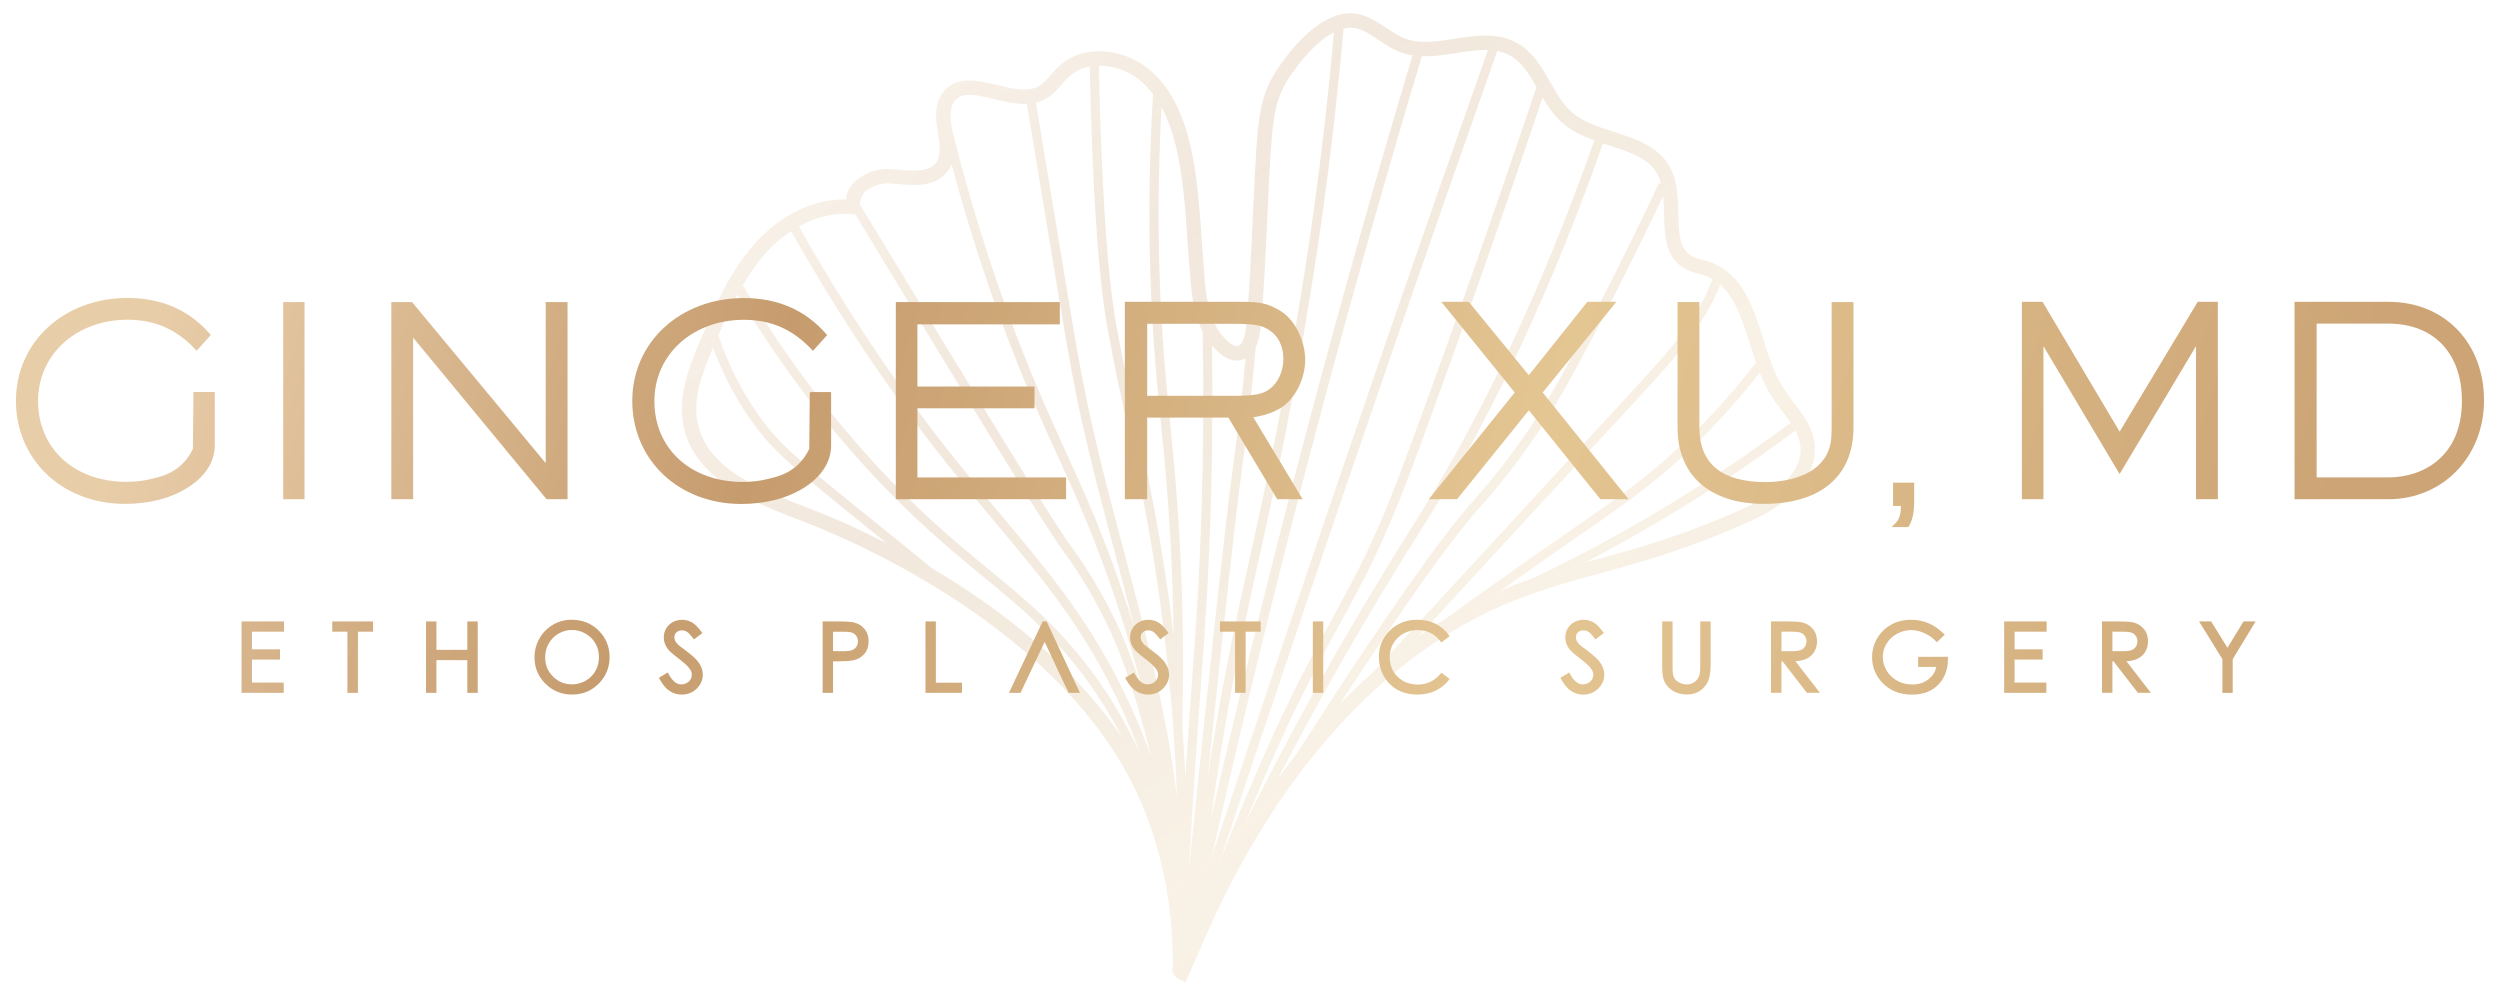 <?xml version="1.0" encoding="UTF-8"?><svg id="LOGO" xmlns="http://www.w3.org/2000/svg" xmlns:xlink="http://www.w3.org/1999/xlink" viewBox="0 0 1028 410"><defs><style>.cls-1{fill:url(#Degradado_sin_nombre_35-11);}.cls-2{fill:url(#Degradado_sin_nombre_35-7);}.cls-3{fill:url(#Degradado_sin_nombre_35-31);}.cls-4{fill:url(#Degradado_sin_nombre_35-19);}.cls-5{fill:url(#Degradado_sin_nombre_35-29);}.cls-6{fill:url(#Degradado_sin_nombre_35-3);}.cls-7{fill:url(#Degradado_sin_nombre_35-12);}.cls-8{fill:url(#Degradado_sin_nombre_35-4);}.cls-9{fill:url(#Degradado_sin_nombre_35-13);}.cls-10{fill:url(#Degradado_sin_nombre_35-2);}.cls-11{fill:url(#Degradado_sin_nombre_35-15);}.cls-12{fill:url(#Degradado_sin_nombre_35-18);}.cls-13{fill:url(#Degradado_sin_nombre_35-23);}.cls-14{fill:url(#Degradado_sin_nombre_35-8);}.cls-15{fill:url(#Degradado_sin_nombre_35-30);}.cls-16{fill:url(#Degradado_sin_nombre_35-5);}.cls-17{fill:url(#Degradado_sin_nombre_35-26);}.cls-18{fill:url(#Degradado_sin_nombre_35-9);}.cls-19{fill:url(#Degradado_sin_nombre_35-14);}.cls-20{fill:url(#Degradado_sin_nombre_35-10);}.cls-21{fill:url(#Degradado_sin_nombre_35-16);}.cls-22{fill:url(#Degradado_sin_nombre_35);opacity:.24;}.cls-23{fill:url(#Degradado_sin_nombre_35-20);}.cls-24{fill:url(#Degradado_sin_nombre_35-17);}.cls-25{fill:url(#Degradado_sin_nombre_35-24);}.cls-26{fill:url(#Degradado_sin_nombre_35-28);}.cls-27{fill:url(#Degradado_sin_nombre_35-27);}.cls-28{fill:url(#Degradado_sin_nombre_35-6);}.cls-29{fill:url(#Degradado_sin_nombre_35-21);}.cls-30{fill:url(#Degradado_sin_nombre_35-25);}.cls-31{fill:url(#Degradado_sin_nombre_35-22);}</style><linearGradient id="Degradado_sin_nombre_35" x1="365.08" y1="-4.1" x2="763.14" y2="428.69" gradientTransform="matrix(1, 0, 0, 1, 0, 0)" gradientUnits="userSpaceOnUse"><stop offset="0" stop-color="#e8cda9"/><stop offset=".27" stop-color="#c69c6e"/><stop offset=".6" stop-color="#e4c693"/><stop offset=".94" stop-color="#cca475"/></linearGradient><linearGradient id="Degradado_sin_nombre_35-2" x1="52.65" y1="165.08" x2="954.44" y2="427.08" xlink:href="#Degradado_sin_nombre_35"/><linearGradient id="Degradado_sin_nombre_35-3" x1="72.37" y1="97.22" x2="974.15" y2="359.22" xlink:href="#Degradado_sin_nombre_35"/><linearGradient id="Degradado_sin_nombre_35-4" x1="58.05" y1="146.51" x2="959.83" y2="408.5" xlink:href="#Degradado_sin_nombre_35"/><linearGradient id="Degradado_sin_nombre_35-5" x1="63.99" y1="126.06" x2="965.77" y2="388.05" xlink:href="#Degradado_sin_nombre_35"/><linearGradient id="Degradado_sin_nombre_35-6" x1="79.94" y1="71.15" x2="981.72" y2="333.15" xlink:href="#Degradado_sin_nombre_35"/><linearGradient id="Degradado_sin_nombre_35-7" x1="86.79" y1="47.59" x2="988.57" y2="309.59" xlink:href="#Degradado_sin_nombre_35"/><linearGradient id="Degradado_sin_nombre_35-8" x1="97.39" y1="11.09" x2="999.17" y2="273.08" xlink:href="#Degradado_sin_nombre_35"/><linearGradient id="Degradado_sin_nombre_35-9" x1="105.98" y1="-18.47" x2="1007.76" y2="243.52" xlink:href="#Degradado_sin_nombre_35"/><linearGradient id="Degradado_sin_nombre_35-10" x1="116.51" y1="-54.71" x2="1018.29" y2="207.28" xlink:href="#Degradado_sin_nombre_35"/><linearGradient id="Degradado_sin_nombre_35-11" x1="123.86" y1="-80.01" x2="1025.64" y2="181.98" xlink:href="#Degradado_sin_nombre_35"/><linearGradient id="Degradado_sin_nombre_35-12" x1="98.07" y1="8.77" x2="999.85" y2="270.76" xlink:href="#Degradado_sin_nombre_35"/><linearGradient id="Degradado_sin_nombre_35-13" x1="-36.04" y1="216.71" x2="1001.01" y2="518.01" xlink:href="#Degradado_sin_nombre_35"/><linearGradient id="Degradado_sin_nombre_35-14" x1="-33.11" y1="206.62" x2="1003.94" y2="507.91" xlink:href="#Degradado_sin_nombre_35"/><linearGradient id="Degradado_sin_nombre_35-15" x1="-29.26" y1="193.38" x2="1007.78" y2="494.67" xlink:href="#Degradado_sin_nombre_35"/><linearGradient id="Degradado_sin_nombre_35-16" x1="-25.75" y1="181.3" x2="1011.3" y2="482.59" xlink:href="#Degradado_sin_nombre_35"/><linearGradient id="Degradado_sin_nombre_35-17" x1="-20.8" y1="164.24" x2="1016.25" y2="465.53" xlink:href="#Degradado_sin_nombre_35"/><linearGradient id="Degradado_sin_nombre_35-18" x1="-17.78" y1="153.87" x2="1019.26" y2="455.16" xlink:href="#Degradado_sin_nombre_35"/><linearGradient id="Degradado_sin_nombre_35-19" x1="-14.67" y1="143.17" x2="1022.37" y2="444.46" xlink:href="#Degradado_sin_nombre_35"/><linearGradient id="Degradado_sin_nombre_35-20" x1="-10.83" y1="129.93" x2="1026.22" y2="431.22" xlink:href="#Degradado_sin_nombre_35"/><linearGradient id="Degradado_sin_nombre_35-21" x1="-7.63" y1="118.92" x2="1029.42" y2="420.21" xlink:href="#Degradado_sin_nombre_35"/><linearGradient id="Degradado_sin_nombre_35-22" x1="-5.38" y1="111.19" x2="1031.66" y2="412.49" xlink:href="#Degradado_sin_nombre_35"/><linearGradient id="Degradado_sin_nombre_35-23" x1="-2.21" y1="100.27" x2="1034.84" y2="401.56" xlink:href="#Degradado_sin_nombre_35"/><linearGradient id="Degradado_sin_nombre_35-24" x1="3.1" y1="81.98" x2="1040.15" y2="383.27" xlink:href="#Degradado_sin_nombre_35"/><linearGradient id="Degradado_sin_nombre_35-25" x1="6.64" y1="69.81" x2="1043.69" y2="371.1" xlink:href="#Degradado_sin_nombre_35"/><linearGradient id="Degradado_sin_nombre_35-26" x1="9.56" y1="59.76" x2="1046.61" y2="361.05" xlink:href="#Degradado_sin_nombre_35"/><linearGradient id="Degradado_sin_nombre_35-27" x1="13.6" y1="45.83" x2="1050.65" y2="347.13" xlink:href="#Degradado_sin_nombre_35"/><linearGradient id="Degradado_sin_nombre_35-28" x1="17.25" y1="33.26" x2="1054.3" y2="334.56" xlink:href="#Degradado_sin_nombre_35"/><linearGradient id="Degradado_sin_nombre_35-29" x1="-39.16" y1="227.45" x2="997.89" y2="528.74" xlink:href="#Degradado_sin_nombre_35"/><linearGradient id="Degradado_sin_nombre_35-30" x1="20.15" y1="23.29" x2="1057.2" y2="324.58" xlink:href="#Degradado_sin_nombre_35"/><linearGradient id="Degradado_sin_nombre_35-31" x1="24.09" y1="9.73" x2="1061.14" y2="311.02" xlink:href="#Degradado_sin_nombre_35"/></defs><path class="cls-22" d="M746.13,182.11c-.9-6.59-4.82-11.73-8.62-16.71-1.62-2.12-3.15-4.12-4.45-6.22-3.53-5.71-5.8-12.87-8-19.79-4.21-13.28-8.56-27.01-22.1-31.68-.95-.33-1.92-.59-2.89-.86-1.53-.41-2.98-.8-4.19-1.45-5.42-2.93-5.58-9.79-5.77-17.75-.14-6.24-.29-12.7-3.06-18.22-4.56-9.13-14.12-12.21-23.36-15.19-6.29-2.03-12.79-4.12-17.35-8.1-3.64-3.18-6.15-7.59-8.82-12.26-3.52-6.18-7.16-12.57-13.74-16.22-8.01-4.45-16.97-3.06-25.64-1.71-7.32,1.14-14.24,2.22-20.35-.08-2.65-1-5.09-2.63-7.67-4.35-2.93-1.96-5.96-3.98-9.51-5.19-16.88-5.77-33.06,18.45-36.14,23.36-7.04,11.26-7.44,19.77-9.12,55.58-.24,5.1-.51,10.76-.82,17.07l-.06,1.2c-.34,6.72-.68,13.67-1.22,20.46-.09,1.07-.16,2.21-.22,3.37-.26,4.34-.55,9.26-1.96,12.73-.49,1.21-1.4,2.1-2.26,2.23-.95,.14-2.23-.5-3.75-1.83-8.39-7.33-9.23-18.93-10.04-30.14-.09-1.24-.18-2.46-.28-3.67-.27-3.29-.49-6.58-.72-9.88-.83-11.96-1.69-24.33-4.4-36.35-3.36-14.94-9.11-25.51-17.57-32.33-9.78-7.89-26.09-10.43-36.45-1.04-1.29,1.17-2.42,2.46-3.5,3.7-1.67,1.91-3.24,3.71-5.15,4.75-4.47,2.43-10.78,.91-16.89-.57-8.03-1.94-17.13-4.14-22.58,3.39-3.59,4.96-2.64,11.07-1.8,16.46,.73,4.7,1.42,9.13-.8,12.1-2.9,3.88-8.92,3.38-15.35,2.86-1.34-.11-2.67-.22-3.94-.28-6.38-.32-13.59,3.22-16.41,8.05-.85,1.45-1.28,2.96-1.31,4.45-13.06-.3-26.73,6.21-37.32,17.96-10.29,11.42-16.34,25.49-22.19,39.1-4.26,9.9-10.1,23.46-7.2,36.59,4.82,21.86,29.28,31.21,48.92,38.72l1.08,.41c15.5,5.93,94.6,38.6,130.34,99.83,11.87,20.33,18.3,43.36,20.19,66.75,.25,3.15,.43,6.3,.53,9.46,.05,1.67,.08,3.34,.1,5.01,.01,1.18-.48,3.15-.08,4.22,.8,2.14,3.41,2.94,5.25,3.93,5.74-13.16,11.28-26.41,17.84-39.19,20.97-40.88,58.48-94.56,118.03-118.17,11.57-4.59,23.87-7.96,35.76-11.21,5.97-1.63,12.13-3.32,18.17-5.15,14.34-4.35,28.55-9.68,42.22-15.85,10.9-4.92,28.84-15.65,26.59-32.3Zm-13.32-13.11c1.24,1.62,2.44,3.21,3.53,4.81-30.41,22.64-62.84,42.61-96.45,59.33-3.2,1.59-6.43,3.14-9.67,4.68-3.03,1.03-6.04,2.13-9.01,3.31-1.43,.57-2.84,1.17-4.24,1.77,.05-.04,.1-.07,.15-.11,11.99-8.52,21.54-15.14,29.97-20.98,20.86-14.44,32.35-22.4,46.86-36.04,10.49-9.86,20.45-20.78,29.66-32.48,1.26,3.15,2.69,6.2,4.42,9.01,1.45,2.35,3.14,4.56,4.78,6.7Zm-13.38-27.82c.84,2.65,1.69,5.33,2.63,7.98-9.48,12.24-19.79,23.63-30.68,33.86-14.31,13.45-25.71,21.35-46.42,35.68-8.44,5.84-18.01,12.47-30.01,21-6.76,4.81-13.48,9.65-20.12,14.48-3.99,2.39-7.86,4.91-11.61,7.53l92.23-100.02c11.76-12.75,25.04-27.18,31.95-44.66,6.09,5.4,9.01,14.56,12.05,24.14Zm-37.65-69.11c.54,1.07,.95,2.24,1.26,3.46l-.78-.37c-8.25,17.45-24.39,50.89-39.92,78.88-4.24,7.64-9.14,16.11-16.22,26.25-9.29,13.3-17.48,22.47-20.17,25.49l-.39,.44c-14.1,15.85-38.42,50.72-72.3,103.63-2.69,3.43-5.29,6.89-7.76,10.35,25.85-49.82,48.01-85.13,58.82-102.33l2.9-4.63c26.8-42.99,50.98-94.89,71.93-154.26,.91,.3,1.83,.6,2.74,.89,8.45,2.72,16.43,5.3,19.88,12.2Zm-39.3-21.47c3.8,3.32,8.39,5.42,13.12,7.14-20.86,59.1-44.91,110.74-71.56,153.5l-2.89,4.62c-11.16,17.77-34.4,54.75-61.33,107.14-2.59,5.03-5.16,10.12-7.7,15.22,8.72-21.33,18.07-42.51,28.7-62.86,2.97-5.7,6.05-11.34,9.13-16.98,5.43-9.95,11.04-20.24,15.98-30.68,7.2-15.22,13.03-30.74,19.35-48.01,16.88-46.04,33.36-92.97,49.04-139.58,2.25,3.8,4.75,7.52,8.17,10.5Zm-10.67-14.84c-15.98,47.6-32.82,95.58-50.07,142.62-6.3,17.18-12.09,32.62-19.22,47.69-4.89,10.35-10.48,20.59-15.88,30.49-3.09,5.66-6.17,11.33-9.16,17.04-13.66,26.15-25.2,53.58-35.98,80.94,10.4-31.39,20.94-62.92,31.48-94.14,26.91-79.73,54.72-160.26,82.69-239.42,1.84,.35,3.61,.93,5.27,1.85,4.81,2.67,7.82,7.6,10.87,12.92Zm-32.72-13.96c4.43-.69,8.72-1.33,12.73-1.21-27.86,78.9-55.58,159.15-82.4,238.6-10.41,30.84-20.82,61.97-31.09,92.98,1.99-8.84,4-17.68,6.04-26.48,23.38-101.15,50.41-202.94,80.31-302.59,4.8,.19,9.66-.56,14.42-1.31Zm-40.35-9.87c2.83,.97,5.41,2.69,8.14,4.52,2.75,1.83,5.58,3.73,8.87,4.97,1.68,.63,3.38,1.04,5.1,1.31-29.84,99.51-56.82,201.13-80.16,302.12-.92,3.97-1.83,7.96-2.74,11.94,1.63-11.95,3.4-23.83,5.37-35.54,4.75-28.16,9.34-48.85,14.19-70.76,5.57-25.11,11.32-51.08,18.43-92.29,3.15-18.26,5.68-34.45,7.97-50.95,3.48-25.03,6.35-50.42,8.55-75.48,2.13-.52,4.25-.54,6.27,.16Zm-39.54,112.55c.54-6.88,.89-13.87,1.23-20.63l.06-1.2c.32-6.32,.58-11.99,.82-17.09,1.62-34.56,2.01-42.77,8.22-52.72,4.07-6.51,11.41-15.67,19.01-19.57-2.17,24.41-4.97,49.11-8.36,73.47-2.29,16.46-4.81,32.61-7.95,50.83-7.09,41.12-12.84,67.04-18.39,92.11-4.87,21.96-9.46,42.7-14.23,70.94-1.05,6.23-2.04,12.52-2.99,18.82,6.97-66.64,11.65-108.79,13.95-125.62l.05-.4c1.12-8.19,2.19-16.62,3.15-25.06,.98-8.5,1.83-17.05,2.61-25.57,.07-.15,.15-.3,.22-.45,1.78-4.38,2.1-9.81,2.38-14.61,.07-1.13,.13-2.22,.22-3.26Zm-17.99,20.49c2.95,2.58,5.72,3.64,8.5,3.23,.87-.13,1.71-.43,2.49-.84-.66,6.87-1.39,13.74-2.17,20.58-.96,8.41-2.02,16.82-3.14,24.97l-.06,.4c-2.73,19.89-8.76,75.08-17.96,164.19,.27-4.74,.55-9.48,.84-14.24,1.76-29.38,3.22-49.56,4.39-65.78,.68-9.47,1.27-17.61,1.76-25.47,2.24-35.36,3.06-72.33,2.5-109.96,.87,1.01,1.8,1.99,2.85,2.91Zm-13.04-47.74c.23,3.32,.46,6.63,.73,9.94,.1,1.19,.19,2.4,.27,3.62,.61,8.44,1.3,17.68,5.35,25.53,.74,39.53-.07,78.37-2.41,115.45-.5,7.85-1.08,15.98-1.76,25.44-.83,11.5-1.8,25.02-2.92,42.38-.33-7.05-.75-14.09-1.26-21.13,.64-24.83,.3-50.17-1.06-75.39-1.12-20.83-2.6-35.67-4.03-50.03-1.43-14.35-2.78-27.9-3.72-46.52-1.35-26.95-1.25-54.64,.25-82.42,2.65,4.87,4.74,10.73,6.3,17.66,2.61,11.58,3.45,23.72,4.27,35.46Zm-19.77-64.49c2.1,1.69,3.99,3.71,5.73,5.99-1.8,29.63-1.98,59.23-.54,87.98,.94,18.71,2.3,32.31,3.73,46.7,1.43,14.31,2.9,29.12,4.02,49.85,.68,12.65,1.08,25.32,1.24,37.94-2.85-23.84-6.77-47.56-11.73-71.01-1.26-5.96-2.59-11.9-3.92-17.85-1.32-5.92-2.65-11.84-3.9-17.78v-.04c-.4-1.95-2.45-12.13-4.01-20.79-5.48-30.37-6.87-90.59-7.15-106.71,5.97-.06,12.14,2.18,16.53,5.71Zm-38.56,8c2.84-1.55,4.84-3.84,6.78-6.06,1.02-1.17,1.98-2.26,3.02-3.21,2.43-2.2,5.36-3.51,8.47-4.09,.29,16.6,1.71,76.55,7.2,107.02,1.57,8.7,3.62,18.91,4.03,20.94,1.26,5.95,2.59,11.89,3.91,17.83,1.33,5.93,2.66,11.86,3.91,17.81,9.53,44.98,15.16,90.9,16.84,136.89-4.07-34.24-13.02-67.95-21.75-100.81-5.58-20.99-11.34-42.69-15.75-64.19-2.85-13.89-5.21-28.13-7.49-41.9l-13.04-78.75c1.33-.32,2.62-.79,3.87-1.47Zm-37.51,1.09c2.97-4.11,8.17-3.1,16.39-1.1,4.33,1.05,9.02,2.18,13.52,1.99l13.06,78.87c2.29,13.81,4.65,28.08,7.52,42.04,4.43,21.61,10.21,43.37,15.8,64.4,2.7,10.16,5.42,20.41,8.01,30.73-.99-3.2-2-6.4-3.06-9.62-9.19-28.01-17.17-45.54-25.63-64.09-3.03-6.64-6.16-13.51-9.36-20.93-15.02-34.76-27.49-72.15-37.14-111.14-.66-4.32-1.13-8.36,.89-11.15Zm-32.78,34.73c1.85-.74,3.76-1.25,5.79-1.15,1.22,.06,2.48,.17,3.76,.27,7.38,.6,15.7,1.28,20.57-5.21,.71-.95,1.2-1.95,1.6-2.97,9.15,34.29,20.51,67.24,33.85,98.12,3.22,7.45,6.36,14.34,9.39,21,8.41,18.45,16.35,35.88,25.47,63.7,4.14,12.62,7.78,25.18,10.85,37.29-5.18-17.08-9.22-26.31-12.51-33.1-4.4-9.07-9.49-17.81-15.11-25.96-1.7-2.46-3.02-4.26-3.33-4.67-6.82-9.3-35.88-56.39-86.34-139.91,.18-1.66,.6-3.23,1.71-4.62,1.16-1.45,2.62-2.12,4.29-2.79Zm-10.3,11.43c.73,.05,1.45,.13,2.17,.23,.1,.01,.2,0,.3,.01,49.65,82.17,78.31,128.58,85.15,137.89,.28,.39,1.58,2.15,3.25,4.56,5.52,7.99,10.51,16.56,14.82,25.46,3.38,6.98,7.58,16.61,13.06,35.09,1.93,6.51,3.71,13.15,5.38,19.87-2.45-6.75-5.13-13.4-8.08-19.91-15.1-33.44-32.77-54.51-53.22-78.9-7.99-9.54-16.26-19.4-25.18-30.89-21.16-27.26-40.77-56.96-58.4-88.3,6.76-3.73,13.97-5.58,20.74-5.12Zm-34.26,15.94c3.14-3.49,6.62-6.46,10.29-8.87,17.7,31.46,37.4,61.28,58.65,88.67,8.96,11.55,17.25,21.44,25.27,31,20.27,24.18,37.78,45.07,52.67,78.04,2.58,5.71,4.95,11.54,7.14,17.44-6.45-14.09-14.27-26.98-23.49-38.57-12.49-15.72-24.68-25.76-38.79-37.39-14.15-11.65-30.18-24.86-49.98-46.87-19.34-21.49-36.6-45.08-51.32-70.11,2.78-4.74,5.9-9.25,9.57-13.33Zm17.25,104.92c-19.27-7.37-41.12-15.72-45.26-34.47-2.2-9.97,1.41-20.18,6.2-31.45,4.09,11.05,9.41,21.22,15.91,30.3,8.93,12.48,16.93,18.95,46.71,43.03l8.83,7.15c-14.67-7.53-26.28-12.23-31.31-14.15l-1.08-.41Zm50.98,24.81c-3.74-3.05-8.09-6.59-12.93-10.51l-12.12-9.81c-29.46-23.83-37.38-30.23-46.01-42.3-7.04-9.83-12.66-21-16.78-33.21,2.45-5.66,5.01-11.33,7.93-16.78,14.61,24.55,31.62,47.7,50.64,68.84,19.99,22.21,36.13,35.52,50.38,47.26,13.95,11.49,26,21.42,38.24,36.82,7.23,9.09,13.57,19.02,19.07,29.71-20.7-31-51.73-54.24-78.42-70.02Zm167.63,55.93c26.32-40.33,45.64-67.49,57.54-80.86l.39-.43c2.73-3.06,11.03-12.36,20.45-25.84,7.18-10.27,12.14-18.85,16.43-26.58,14.52-26.17,29.56-57.06,38.23-75.3,.22,2.36,.29,4.8,.34,7.22,.21,8.98,.43,18.26,8.87,22.82,1.81,.98,3.66,1.47,5.45,1.96,.84,.23,1.69,.45,2.51,.74,1.15,.4,2.2,.9,3.2,1.47-6.53,17.21-19.83,31.64-31.57,44.37l-108.31,117.47c-4.72,4.18-9.22,8.51-13.51,12.97Zm166.27-80.56c-13.44,6.07-27.41,11.31-41.51,15.58-5.96,1.81-12.08,3.48-18.01,5.11-1.96,.54-3.94,1.08-5.93,1.63,30.09-15.66,59.17-33.88,86.62-54.29,.98,1.88,1.71,3.8,1.98,5.85,1.74,12.85-13.76,21.87-23.16,26.11Z"/><g><path class="cls-10" d="M79.33,184.55c-1.45,3.06-3.46,5.62-5.97,7.63-3.61,2.89-7.31,3.81-10.88,4.7-3.33,.83-6.86,1.25-10.48,1.25-21.39,0-36.34-13.66-36.34-33.22s16.15-33.44,36.76-33.44c11.17,0,20,3.84,27.8,12.09l.64,.67,5.83-6.47-.5-.57c-8.49-9.73-19.85-14.67-33.78-14.67-26.14,0-45.85,18.18-45.85,42.29s18.88,42.39,44.89,42.39c4.65,0,9.24-.55,13.67-1.62,10.7-2.67,23.2-10.17,23.2-22.56v-21.84h-8.77l-.23,23.38Z"/><path class="cls-6" d="M332.99,161.33l-.23,23.26c-1.45,3.06-3.46,5.62-5.97,7.63-3.61,2.89-7.31,3.81-10.88,4.7-3.34,.83-6.86,1.25-10.48,1.25-21.39,0-36.34-13.66-36.34-33.22s16.15-33.44,36.76-33.44c11.17,0,20,3.84,27.8,12.09l.64,.67,5.83-6.47-.5-.57c-8.49-9.74-19.85-14.67-33.78-14.67-26.14,0-45.85,18.18-45.85,42.29s18.88,42.39,44.89,42.39c4.64,0,9.24-.55,13.67-1.62,10.7-2.67,23.2-10.17,23.2-22.56v-21.84h-7.92l-.85,.11Z"/><rect class="cls-8" x="116.45" y="124.22" width="8.77" height="81.06"/><polygon class="cls-16" points="224.39 190.44 169.69 124.53 169.43 124.22 160.91 124.22 160.91 205.27 169.89 205.27 169.89 138.85 224.48 204.96 224.74 205.27 233.37 205.27 233.37 124.22 224.39 124.22 224.39 190.44"/><polygon class="cls-28" points="377.24 167.89 397.51 167.89 409.19 167.89 425.39 167.89 425.39 158.94 409.19 158.94 396.88 158.94 377.24 158.94 377.24 133.38 435.8 133.38 435.8 124.22 368.36 124.22 368.36 205.27 438.37 205.27 438.37 196.32 377.24 196.32 377.24 167.89"/><path class="cls-2" d="M527.47,167.2c5.44-3.85,9.23-11.81,9.23-19.34,0-7.02-3.83-16.58-10.92-20.46-4.78-2.6-7.24-3.3-15.48-3.3h-47.77v81.17h9.19v-33.55h33.39l20.09,33.55h10.44l-20.29-33.7c3.18-.43,8.26-1.69,12.1-4.37h0Zm.25-19.66c0,5.12-2.2,9.92-5.74,12.51-2.88,2.1-6.21,2.71-14.88,2.71h-35.37v-29.6h35.37c9.09,0,11.79,.72,14.41,2.32h0c4,2.42,6.21,6.7,6.21,12.05Z"/><polygon class="cls-14" points="664.66 124.11 652.72 124.11 628.65 154.28 603.95 124.11 592.67 124.11 622.86 161.39 587.54 205.27 599.15 205.27 628.66 168.72 658.07 205.27 669.67 205.27 634.36 161.39 664.66 124.11"/><path class="cls-18" d="M753.17,175.77c0,4.61-.23,8.76-3.05,12.83-6.2,8.95-19.92,9.64-23.98,9.64-18.15,0-27.36-7.56-27.36-22.47v-51.55h-8.98v51.55c0,19.68,13.27,31.42,35.48,31.42,23.43,0,36.87-11.45,36.87-31.42v-51.55h-8.98v51.55Z"/><polygon class="cls-20" points="871.59 177.51 840.15 124.53 839.9 124.11 831.4 124.11 831.4 205.27 840.27 205.27 840.27 142.35 871.58 194.91 903 142.34 903 205.27 911.98 205.27 911.98 124.11 903.7 124.11 871.59 177.51"/><path class="cls-1" d="M982.1,124.11h-38.58v81.17h38.58c22.42,0,39.33-17.49,39.33-40.69s-15.81-40.48-39.33-40.48Zm30.24,40.69c0,23.26-16.29,31.52-30.24,31.52h-29.5v-63.25h29.5c18.66,0,30.24,12.16,30.24,31.73Z"/><path class="cls-7" d="M778.42,208.05h3.23c.06,3.31-.68,5.56-2.36,7.23l-1.48,1.46h6.88l.25-.41c1.48-2.4,2.17-5.67,2.17-10.3v-7.56h-8.69v9.58Z"/></g><g><polygon class="cls-9" points="136.63 259.75 142.85 259.75 142.85 284.9 147.18 284.9 147.18 259.75 153.4 259.75 153.4 255.53 136.63 255.53 136.63 259.75"/><polygon class="cls-19" points="192.16 267.22 179.46 267.22 179.46 255.53 175.18 255.53 175.18 284.9 179.46 284.9 179.46 271.45 192.16 271.45 192.16 284.9 196.44 284.9 196.44 255.53 192.16 255.53 192.16 267.22"/><path class="cls-11" d="M235.05,254.83c-2.73,0-5.29,.69-7.64,2.04-2.34,1.36-4.22,3.26-5.58,5.65-1.35,2.39-2.04,5.02-2.04,7.82,0,4.21,1.51,7.84,4.49,10.8,2.97,2.96,6.67,4.46,10.99,4.46s7.94-1.51,10.91-4.48c2.97-2.97,4.48-6.65,4.48-10.91s-1.51-7.98-4.49-10.93c-2.98-2.95-6.72-4.44-11.13-4.44Zm11.24,15.37c0,2.08-.49,4-1.45,5.7-.96,1.69-2.32,3.05-4.03,4.02-1.72,.98-3.62,1.48-5.64,1.48-3.06,0-5.61-1.05-7.78-3.21-2.17-2.16-3.22-4.73-3.22-7.86,0-2.1,.49-4.02,1.46-5.72,.97-1.7,2.33-3.06,4.05-4.07,1.72-1,3.57-1.51,5.49-1.51s3.84,.51,5.59,1.51c1.75,1,3.12,2.36,4.08,4.02,.96,1.67,1.45,3.56,1.45,5.63Z"/><path class="cls-21" d="M282.37,267.81c-2.49-1.84-3.29-2.49-3.52-2.71-.6-.6-1.01-1.15-1.23-1.63-.21-.47-.31-.96-.31-1.46,0-.79,.28-1.44,.84-1.98,.57-.55,1.31-.82,2.24-.82,.74,0,1.41,.18,2.03,.56,.65,.39,1.48,1.25,2.47,2.56l.45,.6,3.46-2.62-.43-.59c-1.35-1.85-2.61-3.09-3.86-3.8-1.25-.71-2.62-1.07-4.05-1.07-1.36,0-2.63,.32-3.8,.95-1.17,.64-2.09,1.53-2.74,2.64-.65,1.11-.97,2.35-.97,3.69,0,1.69,.55,3.27,1.62,4.7,.62,.85,2.09,2.15,4.49,3.97,2.24,1.69,3.79,3.14,4.61,4.31,.55,.78,.81,1.53,.81,2.32,0,.69-.18,1.33-.54,1.95-.36,.62-.88,1.1-1.58,1.47-.72,.38-1.47,.57-2.28,.57-1.88,0-3.61-1.42-5.12-4.22l-.37-.68-3.65,2.19,.34,.63c1.22,2.22,2.58,3.84,4.06,4.8,1.49,.98,3.18,1.48,5.01,1.48,2.39,0,4.45-.82,6.12-2.45,1.68-1.63,2.53-3.58,2.53-5.8,0-1.54-.49-3.09-1.47-4.59-.95-1.48-2.64-3.1-5.15-4.95Z"/><path class="cls-24" d="M351.19,255.97c-1.18-.3-3.35-.44-6.62-.44h-6.3v29.37h4.28v-12.96h1.24c3.55,0,5.93-.15,7.26-.48,1.89-.45,3.39-1.36,4.48-2.69,1.09-1.34,1.65-3.04,1.65-5.07s-.57-3.72-1.69-5.07c-1.11-1.34-2.56-2.24-4.3-2.66Zm1.61,7.75c0,.82-.21,1.54-.64,2.19-.42,.65-.99,1.11-1.73,1.4-.79,.31-2.11,.47-3.91,.47l-3.98-.05v-7.97h4.18c1.78,0,3.05,.15,3.79,.44,.69,.27,1.23,.72,1.65,1.37,.43,.66,.64,1.36,.64,2.16Z"/><polygon class="cls-12" points="384.83 255.53 380.55 255.53 380.55 284.9 395.56 284.9 395.56 280.72 384.83 280.72 384.83 255.53"/><path class="cls-4" d="M428.76,255.53l-13.88,29.37h4.76l4.34-9.17c.66-1.4,1.32-2.79,1.98-4.18l3.6-7.6,3.58,7.6c.64,1.39,1.27,2.79,1.91,4.18l4.38,9.17h4.65l-13.7-29.37h-1.63Z"/><path class="cls-23" d="M474.1,267.81c-2.49-1.84-3.29-2.49-3.52-2.71-.6-.6-1.01-1.15-1.23-1.63-.21-.47-.31-.96-.31-1.46,0-.79,.27-1.44,.84-1.98,.57-.55,1.31-.82,2.24-.82,.74,0,1.41,.18,2.03,.56,.65,.39,1.48,1.25,2.47,2.56l.45,.6,3.45-2.62-.43-.59c-1.35-1.85-2.61-3.09-3.86-3.8-1.25-.71-2.62-1.07-4.05-1.07-1.36,0-2.64,.32-3.8,.95-1.17,.64-2.1,1.53-2.74,2.64-.65,1.11-.97,2.35-.97,3.69,0,1.69,.55,3.27,1.62,4.7,.62,.85,2.09,2.15,4.49,3.97,2.24,1.69,3.79,3.14,4.62,4.31,.55,.78,.81,1.53,.81,2.32,0,.69-.18,1.33-.54,1.95-.36,.62-.88,1.1-1.58,1.47-.72,.38-1.47,.57-2.28,.57-1.88,0-3.6-1.42-5.12-4.22l-.37-.68-3.65,2.19,.34,.63c1.22,2.22,2.58,3.84,4.05,4.8,1.49,.98,3.18,1.48,5.01,1.48,2.39,0,4.45-.82,6.12-2.45,1.68-1.63,2.53-3.58,2.53-5.8,0-1.54-.49-3.09-1.47-4.59-.96-1.48-2.64-3.1-5.15-4.95Z"/><polygon class="cls-29" points="501.65 259.75 507.86 259.75 507.86 284.9 512.2 284.9 512.2 259.75 518.41 259.75 518.41 255.53 501.65 255.53 501.65 259.75"/><rect class="cls-31" x="539.84" y="255.53" width="4.28" height="29.37"/><path class="cls-13" d="M592.25,277.15c-2.5,2.91-5.52,4.33-9.23,4.33-3.33,0-6.13-1.08-8.3-3.2-2.2-2.15-3.27-4.76-3.27-7.98,0-2.11,.49-4.02,1.46-5.7,.97-1.67,2.36-3.03,4.13-4.03,1.77-1,3.73-1.5,5.81-1.5,1.91,0,3.69,.39,5.28,1.15,1.58,.76,2.96,1.9,4.1,3.37l.45,.59,3.37-2.58-.42-.59c-1.41-1.95-3.23-3.48-5.43-4.56-2.19-1.08-4.67-1.62-7.38-1.62-4.49,0-8.28,1.48-11.28,4.39-3,2.92-4.52,6.56-4.52,10.84,0,4.04,1.25,7.55,3.73,10.42,2.95,3.4,7.02,5.13,12.11,5.13,2.66,0,5.11-.51,7.28-1.52,2.18-1.01,4.02-2.46,5.47-4.32l.47-.6-3.36-2.55-.46,.53Z"/><path class="cls-25" d="M653.07,267.81c-2.49-1.84-3.29-2.49-3.52-2.71-.6-.6-1.01-1.15-1.23-1.63-.21-.47-.31-.96-.31-1.46,0-.79,.27-1.44,.84-1.98,.57-.55,1.31-.82,2.24-.82,.74,0,1.41,.18,2.03,.56,.65,.39,1.48,1.25,2.47,2.56l.45,.6,3.45-2.62-.43-.59c-1.35-1.85-2.61-3.09-3.86-3.8-1.25-.71-2.62-1.07-4.05-1.07-1.36,0-2.64,.32-3.8,.95-1.17,.64-2.1,1.53-2.74,2.64-.65,1.11-.97,2.35-.97,3.69,0,1.69,.55,3.27,1.62,4.7,.62,.85,2.09,2.15,4.49,3.97,2.24,1.69,3.79,3.14,4.61,4.31,.55,.78,.81,1.53,.81,2.32,0,.69-.18,1.33-.54,1.95-.36,.62-.88,1.1-1.58,1.47-.72,.38-1.47,.57-2.28,.57-1.88,0-3.6-1.42-5.12-4.22l-.37-.68-3.65,2.19,.35,.63c1.22,2.22,2.58,3.84,4.05,4.8,1.49,.98,3.18,1.48,5.01,1.48,2.39,0,4.45-.82,6.12-2.45,1.68-1.63,2.53-3.58,2.53-5.8,0-1.54-.49-3.09-1.47-4.59-.96-1.48-2.64-3.1-5.15-4.95Z"/><path class="cls-30" d="M699.15,273.11c0,2.64-.14,3.72-.26,4.16-.24,.88-.61,1.63-1.11,2.24-.49,.6-1.12,1.08-1.86,1.42-1.61,.75-3.44,.68-5.18-.16-.92-.44-1.61-.98-2.04-1.61-.43-.64-.72-1.45-.84-2.45-.05-.31-.1-1.19-.1-3.62v-17.58h-4.28v17.58c0,2.93,.18,4.93,.54,6.09,.59,1.93,1.78,3.5,3.52,4.66,1.72,1.15,3.81,1.74,6.2,1.74,2.23,0,4.17-.63,5.75-1.86,1.57-1.23,2.64-2.7,3.17-4.37,.51-1.6,.76-3.71,.76-6.26v-17.58h-4.28v17.58Z"/><path class="cls-17" d="M742.6,270.99c1.46-.65,2.6-1.62,3.39-2.9,.78-1.27,1.18-2.75,1.18-4.4,0-1.99-.58-3.7-1.73-5.08-1.14-1.37-2.63-2.27-4.44-2.69-1.17-.27-3.28-.4-6.46-.4h-6.3v29.37h4.28v-12.94h.46l10.03,12.94h5.33l-10.06-12.99c1.75-.11,3.2-.42,4.31-.92Zm-6.01-3.22l-4.06-.03v-7.99h4.17c2.25,0,3.32,.24,3.82,.44,.68,.27,1.22,.72,1.65,1.36,.43,.64,.64,1.34,.64,2.14s-.21,1.54-.63,2.2c-.42,.65-.99,1.11-1.74,1.41-.8,.32-2.1,.48-3.85,.48Z"/><path class="cls-27" d="M788.74,270.8v3.44h7.48c-.46,2.01-1.48,3.64-3.1,4.97-1.84,1.5-4.13,2.26-6.8,2.26-2.23,0-4.3-.51-6.16-1.53-1.85-1.01-3.33-2.42-4.38-4.18-1.05-1.76-1.58-3.65-1.58-5.6s.51-3.74,1.53-5.45c1.01-1.71,2.46-3.09,4.31-4.09,3.35-1.82,7.08-2.07,11.01-.4,1.76,.75,3.4,1.87,4.88,3.32l.51,.51,3.25-3.08-.57-.54c-2.04-1.94-4.17-3.37-6.33-4.25-2.17-.89-4.5-1.33-6.95-1.33-3.03,0-5.79,.68-8.21,2.02-2.42,1.34-4.35,3.23-5.74,5.61-1.39,2.38-2.09,4.99-2.09,7.75,0,3.72,1.23,7.04,3.65,9.87,3.14,3.67,7.45,5.53,12.81,5.53,4.43,0,8.03-1.35,10.7-4.02,2.67-2.67,4.03-6.29,4.06-10.79v-.75h-12.25v.75Z"/><polygon class="cls-26" points="824.11 284.9 841.47 284.9 841.47 280.68 828.39 280.68 828.39 271.22 839.93 271.22 839.93 270.47 839.93 269.73 839.93 268.49 839.93 267.74 839.93 267 828.39 267 828.39 259.75 841.58 259.75 841.58 255.53 824.11 255.53 824.11 284.9"/><polygon class="cls-5" points="99.32 284.9 116.67 284.9 116.67 280.68 103.6 280.68 103.6 271.22 115.14 271.22 115.14 270.47 115.14 269.73 115.14 268.49 115.14 267.74 115.14 267 103.6 267 103.6 259.75 116.79 259.75 116.79 255.53 99.32 255.53 99.32 284.9"/><path class="cls-15" d="M878.7,270.99c1.46-.65,2.6-1.62,3.39-2.9,.78-1.27,1.18-2.75,1.18-4.4,0-1.99-.58-3.7-1.73-5.08-1.14-1.37-2.63-2.27-4.44-2.69-1.17-.27-3.28-.4-6.46-.4h-6.3v29.37h4.28v-12.94h.46l10.03,12.94h5.33l-10.06-12.99c1.75-.11,3.2-.42,4.31-.92Zm-6.01-3.22l-4.06-.03v-7.99h4.17c2.25,0,3.32,.24,3.82,.44,.69,.27,1.22,.72,1.65,1.36,.43,.64,.64,1.34,.64,2.14s-.21,1.54-.63,2.2c-.42,.65-.98,1.11-1.74,1.41-.8,.32-2.1,.48-3.85,.48Z"/><polygon class="cls-3" points="922.54 255.53 915.93 266.35 909.22 255.53 904.26 255.53 913.85 271.05 913.85 284.9 918.09 284.9 918.09 271.04 927.51 255.53 922.54 255.53"/></g></svg>